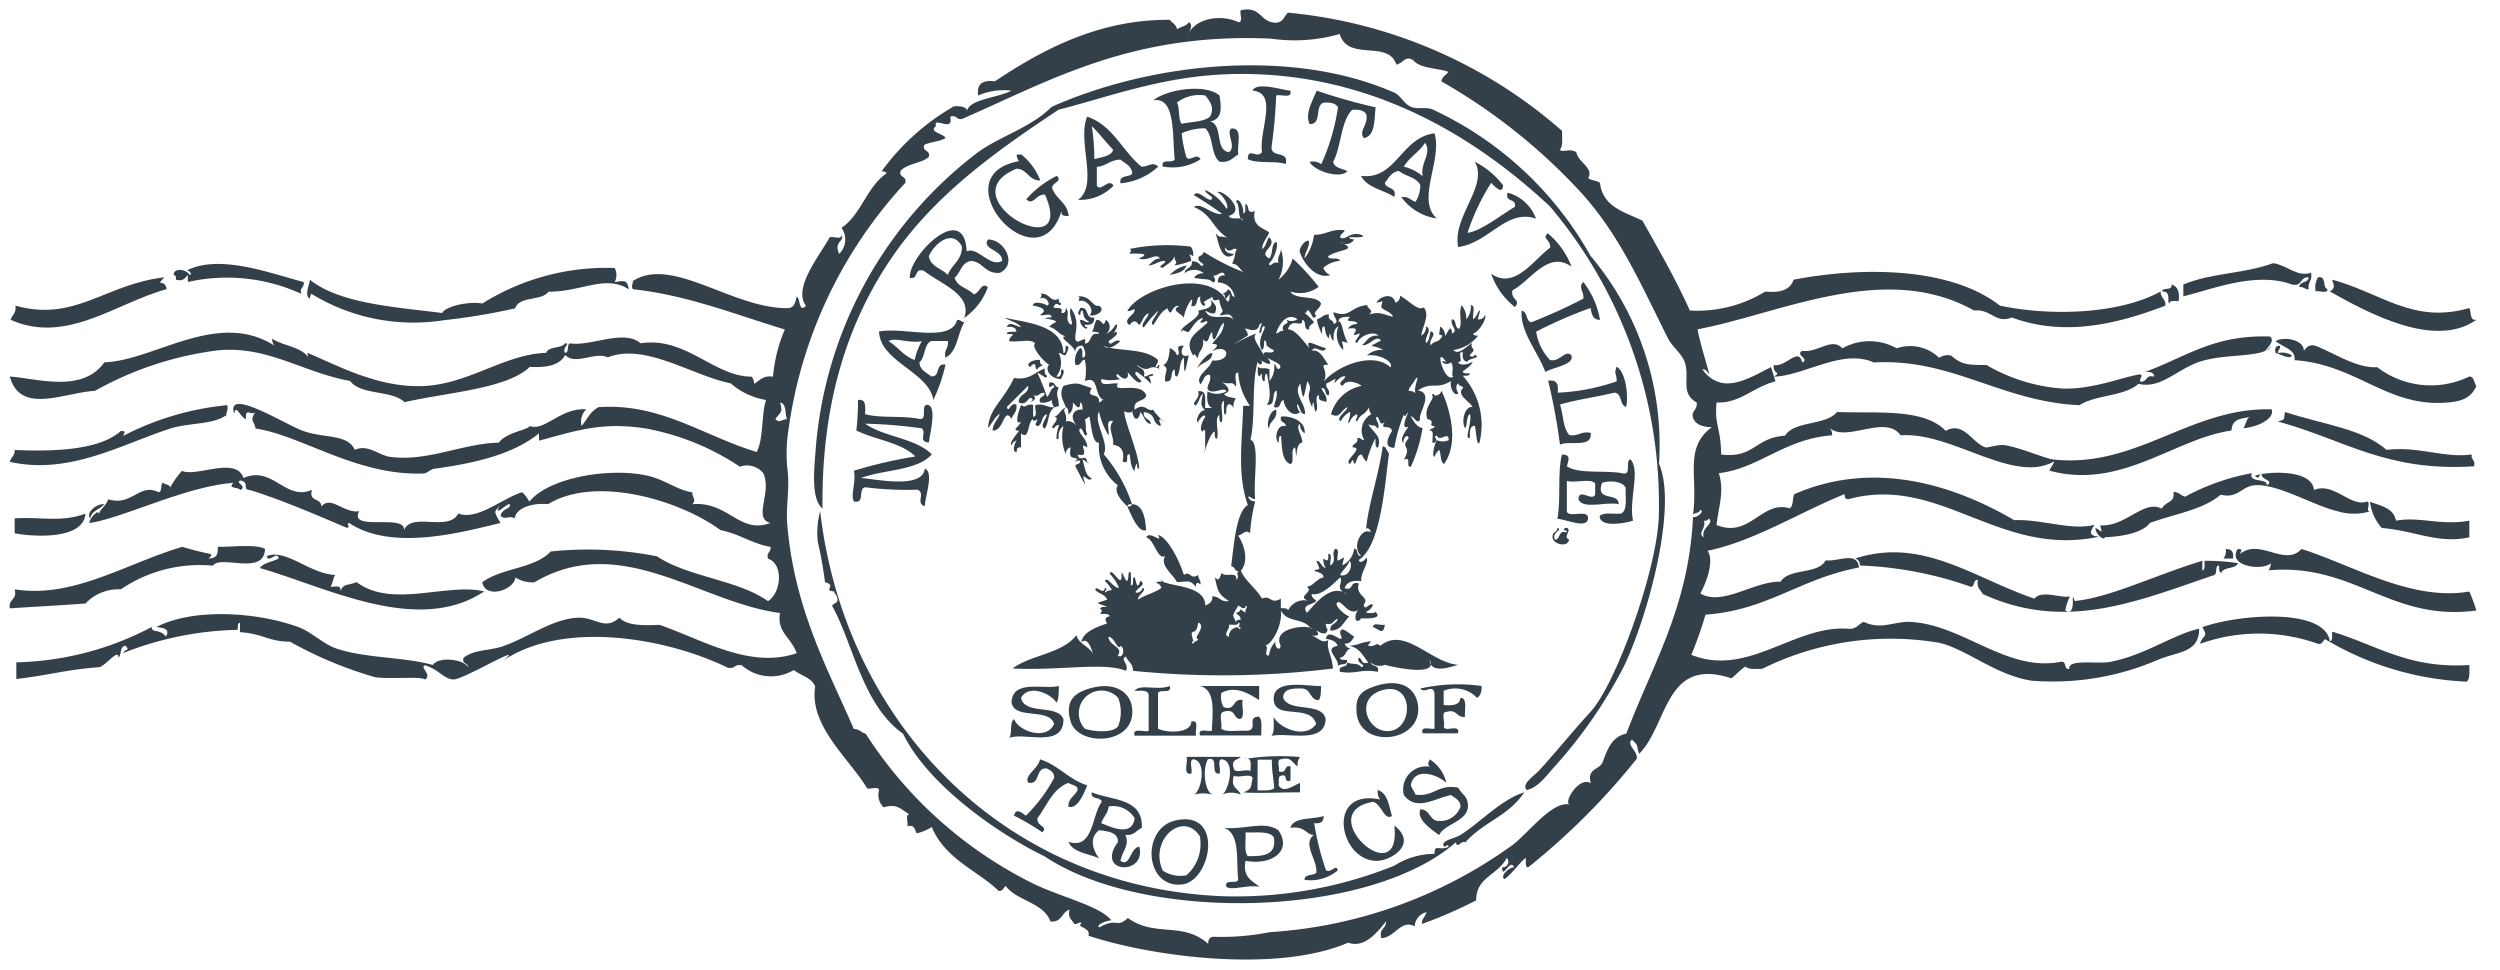 <svg id="Layer_1" data-name="Layer 1" xmlns="http://www.w3.org/2000/svg" viewBox="0 0 150 58.18"><defs><style>.cls-1{fill:#344049;fill-rule:evenodd;}</style></defs><title>1</title><path class="cls-1" d="M77.42,5.44c.14.51-.56.2-.85.29a29.94,29.94,0,0,1-.28,3.11c0,.66,1.06.17.85,1-.64-.21-1.7,0-2.27-.29,0-.75.53,0,.85-.42-.19-1.32,1-3.55-.57-3.69C75.39,4.89,76.87,5.39,77.42,5.44Z"/><path class="cls-1" d="M73.17,5.73c.11.7.2,1.42-.57,1.56.81.18.26,1.72,1.14,1.84.47-.33-.21-1.18.14-1.42.72-.06.32,1,.42,1.56-.34.18-.52.52-1.13.43-.53-.42-.36-1.54-.85-2A3.29,3.29,0,0,0,70.9,8a8.12,8.12,0,0,0,.28,1.42c.16.34.66-.3.85.14a3.11,3.11,0,0,1-2.26.43c-.14-.52.61-.15.71-.43-.15-1.43.07-3.77-1.28-3.54C70,5.36,72.32,5,73.17,5.73Zm-2.55.42c.18.34.06,1,.28,1.28.58-.13,1.31-.11,1.7-.43.29-.53,0-.93-.28-1.27A2.21,2.21,0,0,0,70.62,6.15Z"/><path class="cls-1" d="M79,5.44a34.62,34.62,0,0,0,3.54,1c-.1.75,0,1.68-.7,1.85-.36-.43.27-.77.14-1.42-.13-.25-.45-.31-.85-.28-.7.72-.64,2.19-1.14,3.12.08.39.55.39.85.56-.4.49-2,0-2.26-.56a.88.88,0,0,1,.7.14,13.09,13.09,0,0,0,1-3.41c-.13-.24-.45-.31-.85-.28-.57.14-.09,1.33-.85,1.28C78.27,6.84,78.78,6,79,5.44Z"/><path class="cls-1" d="M65.23,7c1.56.53,2.1,2.06,3.26,3,.44,0,.68-.33,1,0a3.85,3.85,0,0,1-2.26,1c-.1-.52.49-.35.7-.57,0-.47-.42-.61-.7-.85-.62,0-.84.39-1.42.43v1.13c.25.41.7-.49,1,0a2.77,2.77,0,0,1-2.13.85C65.94,11.1,64.61,8.49,65.23,7Zm.43,2.55c.43-.13,1-.16,1.13-.56-.44-.46-.85-1-1.28-1.42A13.62,13.62,0,0,1,65.66,9.55Z"/><path class="cls-1" d="M86.07,8c.49,1.59-1.12,4,.14,5.11a3.2,3.2,0,0,1-2.13-1.28c.45-.07.56.2.85.28a1.9,1.9,0,0,0,.29-1c-.23-.48-.89-.53-1.28-.85-.47.05-.61.43-.85.71.07.4.74.21.57.85-.65-.44-1.63-.54-2-1.27C83.77,10.82,84.05,8.25,86.07,8Zm-1.84,2a2.74,2.74,0,0,1,1.13.57c-.16-.79.58-1.4.14-2C85.16,9.12,84.57,9.42,84.23,10Z"/><path class="cls-1" d="M61,9.27h.28a3.71,3.71,0,0,1,1.14,1.56c-.72,0-.76-.67-1.42-.71-4.25,1.73,3.67,6,1.7,1.56-.54-.06-.69.69-1.13.28a6,6,0,0,1,1.84-1.41c.34.33-.22.38-.29.7.21.7.92.88,1,1.71-.29,0-.45,0-.43-.29-1.44,4.59-7.34-2.14-2.55-3A.63.63,0,0,1,61,9.27Z"/><path class="cls-1" d="M88.48,9.7a5,5,0,0,1,1.7,1.41c0,.65-.57,0-.71-.14a13.45,13.45,0,0,0-1.42,3c.8-.1,2-1.06,2.84-1.56.12-.55-.62-.23-.43-.85a2.49,2.49,0,0,1,1.7,1.56c-1.77-.62-2.84,1.47-4.67,1.7C87.12,13,89.34,11.14,88.48,9.7Z"/><path class="cls-1" d="M58,15.08c.68-.3,1.39,1,2.13.57,0-.7-1.25-.67-.85-1.28,1,0,1.78,1.49.71,2-.89.08-1-.66-1.71-.71-.59.06-.63.69-1,1,.15.56.8.62,1.14,1,.37-.07.47-.78.85-.42a3.86,3.86,0,0,1-1.42,1.84c.52-1.41-1.44-2.05-2.41-2.83-.62-.2-.3.54-.85.42C54.49,15.36,57.86,12,58,15.08Zm-2.27.29c.11.65.78.73,1.14,1.13.22-.63.84-.85.85-1.7C57.14,13.68,56.05,14.64,55.73,15.37Z"/><path class="cls-1" d="M92.87,14a4.8,4.8,0,0,1,1.42,2c-1.41-1-2.44.84-3.54,1.42-.14.55.55.58.14,1a4.31,4.31,0,0,1-1.42-2c1.4,1,2.57-.86,3.54-1.56C93.05,14.38,92.49,14.32,92.87,14Z"/><path class="cls-1" d="M138.52,16.64c-.53-.05-.37.58-1,.43-2.18-.81-4.88.32-6.52.71v-.71c1.77-.73,3.53-.61,5.39-1.28.82.11,1.47.87,2.27.57.11.49-.21.54-.14,1-.26,0-.3-.17-.57-.14C138,16.84,138.5,17,138.52,16.64Z"/><path class="cls-1" d="M10,17.35c-3,.8-6,3.34-9.36,1.84.08-.29.35-.4.29-.85,3.57,1,5.39-1.3,8.93-1.7C9.27,17.29,9.88,16.64,10,17.35Z"/><path class="cls-1" d="M139.08,16.64c.53-.1.25.61.57.71,0,.31-.5.06-.71.14A1.22,1.22,0,0,1,139.08,16.64Z"/><path class="cls-1" d="M139.93,16.78c2.92.78,4.85,2.69,8.23,1.7.13.25,0,.76.42.71-2.49,1.76-6.47-.4-8.79-1.7C140.11,17.27,140.06,17.2,139.93,16.78Z"/><path class="cls-1" d="M95,16.92a5.11,5.11,0,0,1,1,2.27c-.45,0-.49-.36-.57-.71a26.71,26.71,0,0,0-3.26,1.42A3.16,3.16,0,0,0,93,21.6c.59.15.93-.66,1.28-.28.22.56-1.06.7-1.56,1-.43-1.19-1.53-2.42-1.42-3.68.36.06.24.61.57.7A32.83,32.83,0,0,0,95,17.92C95.05,17.48,94.67,17.24,95,16.92Z"/><path class="cls-1" d="M57.43,19.19c.23,0,.25.14.43.14-.41.68-.41,1.77-1.13,2.13-.12-.49.21-.54.14-1h-1c-.45.21-.35,1-.7,1.27,0,.47.42.62.7.85.58.06.22-.82.86-.7A10,10,0,0,1,56,24c-.26-1.69-3.18-2.27-3.26-4.11C54.25,19.6,57.05,20.6,57.43,19.19ZM54.88,21.6a3.8,3.8,0,0,1,.43-1.13c-.73.15-1.64-.25-2,0C53.88,20.81,54.22,21.37,54.88,21.6Z"/><path class="cls-1" d="M62.4,21.6c0,.17,0,.25.14.29s-.28.09-.29.28c-.13,0-.11-.17-.14-.28s-.25,0-.28.14C61.42,21.83,62.07,21.53,62.4,21.6Z"/><path class="cls-1" d="M97,22c.57.35.71,1.8.57,2.41-.42-.1-.22-.82-.71-.85-1.06.26-2.23.41-3.26.71.2.6.17,1.43.57,1.84.55.07.69-.25,1.27-.14.1.95-1.26.43-1.84.71a36.65,36.65,0,0,0-.71-3.83c.53-.1.63.22.57.71A12.27,12.27,0,0,0,97,22.88C97,22.35,96.82,22.47,97,22Z"/><path class="cls-1" d="M51.48,24c.51-.08.43.42.43.85.92.26,2.29.07,3.26.29.49.06.08-.77.42-.85.67-.05.21,1.71.14,2.26-.67-.06-.11-.55-.42-.85a29.79,29.79,0,0,0-3.4-.28c1.13.81,3,.85,4,1.84-.89,1-2.88.9-4.25,1.42,1,.08,3.7.67,3.83-.57.57.26,0,1.69,0,2.27-.58-.21.06-.75-.43-1a19.29,19.29,0,0,1-3.11-.14c-.52,0,0,1-.71.85-.23-.37.13-1.12,0-1.85a27.59,27.59,0,0,1,3.68-.85c-.84-.85-2.42-1-3.54-1.56A15.13,15.13,0,0,0,51.48,24Z"/><path class="cls-1" d="M78,25.43c-.31.18.17.77.14,1.13-.5,0-.27,1.59-.43.29-.33.09,0,.87-.28,1-.54-.21-.5-1-.57-1.7-.16,0-.12.26-.14.42-.28-.2-.13-1.16.43-1,0-.28-.39-.18-.29-.57.38-.08,1.5.16,1.42,1A.64.64,0,0,1,78,25.43Z"/><path class="cls-1" d="M93.72,27.27c.57,0,.38.37.29.71.78.5,2.35.2,3.4.43.49.06.08-.77.42-.85.62.69-.12,2.4.15,3.68-.4.14-2,.46-2-.28.24-.24.83-.11,1.28-.14.42-.2.25-1,.28-1.56-.23-.42-1-.43-1.42-.29-.42,1.18,1,.52,1,1.28-.73-.17-2.14.34-2.41-.28,0-.73.81.14,1-.29V29c-.29-.32-1.18,0-1.7-.14v1.84c.16.4,1.34-.2,1.27.43s-1.39,0-1.84,0C93.67,30,93.43,28.35,93.72,27.27Z"/><path class="cls-1" d="M142.2,30.11c.65.24,1.42.37,1.56,1.13,1.41-.26,2.71.31,4.4,0v1c-1.86.41-3.27-.4-5.25-.56A2.83,2.83,0,0,1,142.2,30.11Z"/><path class="cls-1" d="M133.55,32.94c.38,0,.47.2.43.57h-.57A.76.76,0,0,0,133.55,32.94Z"/><path class="cls-1" d="M100.38,37.34a.9.9,0,0,1,.29.71c0,.13.17.11.28.14-.27.36-.5-.13-.85.14C100.09,37.89,100.55,37.92,100.38,37.34Z"/><path class="cls-1" d="M82.38,37.62c0-.31.51-.06.71-.14C83,38.18,82.71,37.73,82.38,37.62Z"/><path class="cls-1" d="M79.26,41.16c0,.35,0,.69-.14.85-.55,0-.44-.69-1-.7s-1.12,0-1.13.56c.36.91,2.34.21,2.55,1.28-.07,1.51-2.24.78-3.26,1,.22-.21.12-.72.14-1.13.34.66,1.9,1.36,2.55.42-.37-1.29-2.59-.15-2.55-1.56C76.47,40.68,78.6,41.21,79.26,41.16Z"/><path class="cls-1" d="M82.52,41.16c1.65-.52,2.43.22,2.56,1.14.31,2.27-3.54,2.7-3.69.42C81.33,41.82,81.61,41.46,82.52,41.16Zm.85,2.7c1.49-.14,1.47-3.13-.56-2.41C81.27,42,82.08,44,83.37,43.86Z"/><path class="cls-1" d="M88.9,41.16c0,.36-.07.59-.28.71a1.79,1.79,0,0,0-2-.42v.85c.52.05,1,0,1-.43.44,0,.24.71.28,1.14-.54.07-.45-.5-1.13-.29-.32,0-.06.6-.14.85,0,.43,1-.2.85.43H85.36c-.15-.48.44-.22.71-.28V41.59c-.12-.58-.59.07-.85-.28A10.25,10.25,0,0,1,88.9,41.16Z"/><path class="cls-1" d="M63.53,41.16c0,.38,0,.81-.14,1-.33-.54-1.65-1.15-2.13-.29.22,1.06,2.2.35,2.55,1.28,0,1.8-2.44.74-3.26,1.13.21-.26,0-.94.29-1.13.3.74,1.95,1.31,2.41.28-.33-1-2.34-.21-2.56-1.27C60.74,40.73,62.6,41.39,63.53,41.16Z"/><path class="cls-1" d="M65.37,41.31c1.57-.46,2.44.27,2.55,1.13.31,2.27-3.22,2.4-3.68.85C63.87,42.05,64.48,41.57,65.37,41.31Zm-.28,2.41c.51.18,1.68.29,2-.15a2.37,2.37,0,0,0,0-1.7A1.36,1.36,0,0,0,65.09,43.72Z"/><path class="cls-1" d="M70.19,41.16c.14.52-.61.15-.71.43v2.13c.52.27,2,.3,2-.43.51-.13.2.56.28.85H68.07c-.14-.51.55-.2.85-.28V41.73c0-.36-.48-.28-.85-.28C68.43,41,69.41,41.46,70.19,41.16Z"/><path class="cls-1" d="M72,41.16h3.55V42c-.53-.31-1.39-.92-2.27-.42a1.22,1.22,0,0,0,.14.85c.76.24.5-.54,1.14-.43-.09.34.17,1-.15,1.14-.42,0-.26-.68-1-.43-.31.06-.06.7-.14,1,.3.26,1,.09,1.56.14.71-.1-.08-.83.71-.85.22.2.12.72.14,1.13H72c-.14-.48.45-.22.71-.28C72.76,42.71,72.94,41.39,72,41.16Z"/><path class="cls-1" d="M99.39,41.45c.12,0,.14.14.29.14v.28c-.33,0-.54,0-.57.29C98.6,41.86,99.39,41.7,99.39,41.45Z"/><path class="cls-1" d="M78,45.42a.78.78,0,0,0-.14.56c-.31-.16-.34-.6-1-.42-.3,0-.06.5-.14.71.54.2.27-.39.71-.29v.85c-.46.18-.11-.45-.57-.28-.19,0-.11.36-.14.57.29.51.88,0,1.28-.14v.56c-1.11,0-2.74.07-3.4,0,.57-.2.43-.38.56-.85-.1-.32-.79,0-1.13-.14-.22.74.28.75.42,1.13a1.39,1.39,0,0,0-1.13,0c.4-.21.84-2,0-2.12-.31,0-.06.6-.14.85-.62.1,0-1.07-.71-.85-.32.56-.21,1.91.28,2.12a2.17,2.17,0,0,0-1.13,0c.46-.15.8-2,0-2.12-.31,0-.06.6-.14.85-.54.11-.18-.67-.29-1h3.26c-.17.2-.62.13-.42.71.06.31.7,0,1,.14,0-.38.13-.89-.42-.71A13.7,13.7,0,0,1,78,45.42Zm-2.55,2c.37,0,.81.05,1-.14-.06-.85-.13-.81-.14-1.7h-.85Z"/><path class="cls-1" d="M62.4,45.56c1.11.35,1.72,1.21,2.83,1.56-.2.55-.63,1.48-1.13,1.27,0-.51.4-.63.56-1,0-.29-.38-.28-.56-.42-.95.37-1.28,1.36-1.85,2.12-.08.5.67.47.29.85a13.49,13.49,0,0,0-1.7-1c.11-.5.49-.16.71,0a9.24,9.24,0,0,0,1.7-2.27c0-.35-.22-.44-.43-.56-.74-.08-.36,1-1.13.85C61.44,46.51,62.3,46.13,62.4,45.56Z"/><path class="cls-1" d="M85.78,45.56a2.22,2.22,0,0,1,1,1.42c-.49-.5-1.94-1-2.13.14.07.21.21.35.28.56,1.13.14,1.33-.65,2.56-.42.26.44.48.47.56.85.26,1.17-1.38,1.26-1.7,2-.48-.36-1.37-.94-1.13-1.55.61,0,.52.7,1.13.7a1.3,1.3,0,0,0,1.28-.85c0-.41-.33-.52-.57-.71-1,.21-2.09,1-2.83,0A1.38,1.38,0,0,1,85.78,46C85.61,45.8,85.73,45.76,85.78,45.56Z"/><path class="cls-1" d="M82.67,47.4c.6.2.66.94.85,1.56-.47.3-.63-.73-1.14-.85-3.73.65,1.75,5.58,1.28,1.42,1.45,1.13-.23,2.1-1,2.12-2.29.08-3.17-4.37.14-3.68A.81.81,0,0,1,82.67,47.4Z"/><path class="cls-1" d="M65.51,47.54c1.21.5,3.08.33,3,2.13-.33.14-.46.49-1,.42.31.59-.19,1-.28,1.56.58.41.57-.78,1.13-.85.43,1.77-2.68,1.61-1.28-.28,0-.58-.59-.64-1.13-.71-.63.47-.37,1.2,0,1.7-.63-.31-1.56-.33-1.84-1,1.49.49,1.38-1.57,2-2.41C66,47.78,65.41,48,65.51,47.54Zm.57,1.85c.65.27,1.84.81,2-.29a1.49,1.49,0,0,0-1.56-.71C66.47,48.83,66.2,49,66.08,49.39Z"/><path class="cls-1" d="M70.48,49.24c3-.73,2.21,3.66.42,3.83C68.68,53.28,68.47,49.75,70.48,49.24Zm1.55,1c-1-1.69-3.13.15-2.26,2a1.94,1.94,0,0,0,1.41.28A2.49,2.49,0,0,0,72,50.24Z"/><path class="cls-1" d="M74.73,51.65c-.19,1,.41,1.2.85,1.56-.73-.15-1.64.25-2,0-.13-.51.62-.14.71-.42-.13-1.2.14-2.78-.85-3.12,1.23.13,2.4-.45,3.26.14C77.56,51.07,76.29,51.94,74.73,51.65Zm.14-.28c.85,0,1.75,0,1.56-1.13-.26-.4-1.05-.27-1.7-.29C74.77,50.43,74.62,51.1,74.87,51.37Z"/><path class="cls-1" d="M57.15,6.43c-.08-.08,1-.14.85.29.1-.78,1.83-.83,2.69-1.28a3.85,3.85,0,0,0-2,.29c-.1-.72.29-.94,1-.85C62.51,3,65.93,1.15,70.19,1.19c.14.19.38.28.43.57.21-.17.58-.18.71-.43.36.2-.11.74-.15,1,.35-1.29,2.11-1.49,3.12-1,.31,0,.07-.5.14-.71,1.12-.26,1.16.55,1.85.71S77,1,77.28.76A29,29,0,0,1,93.72,7.85c0,.41.08.93-.14,1.14.27.18.57-.11,1,.14.1.61,1.07.94.71,1.56.19.14.52.14.71.28.16,1.45,1.47,1.75,2.55,2.27,1,1.79,2,3.52,2.84,5.39a7.8,7.8,0,0,0,4.53-1.14c.9.1,1.5-.11,1.7-.71C111.69,16,117,16,120,18.34c2.84.6,7,.58,9.64-.85,0,.42.32.44.28.85-3,1.15-6.12,1.85-9.21.71-1,.39-1.21-.52-2.27-.42-5.35-3-11.61.19-16.59,1.13.19.95.47,1.8.71,2.69-.14-.09-.15-.32-.42-.28,1.16,1.53,2.62.63,4.11-.14.08.15.14.43.28.85-1.37.35-2.12,1.33-3.54,1.27-.12,1.44.25,1.43.28,3.12,2,.24,2-1,3.83-1.13.59-.92,2.44-.59,3.12-1.42,2.28.1,5.19-.26,6.52,1.13,1.1-.6,1.59.75,2.41,1,.18,0,.8-.2,1.13-.14.9.14,2.18.7,2.84.85,5.05.59,8.29-3.14,13.18-3,.2.58-.9,1.08-1.7,1.13.16-.21.17-.58.42-.71-.24.17-1.1,0-1.13.85-3.44.49-6.62,3.58-10.92,2.41.08-.21.21-.35.29-.56-2.46,1.4-6.15-1.79-9.22-1.56-.91-1.28-3.22.43-4.25-.43a.63.63,0,0,1,.14.43c-2.85.2-4.41,2-6.8,2.27.34,1.1,0,1.92-.14,3.11,2,.82,2.72-1.51,4.39-1,.24-.14.15-.6.28-.85,4.69-2.05,9.47-.62,13.19,1.56,1.67-.07,3.4.64,4.82.28-.26.41-.4.65.28.71-6,1.28-9.51-3.72-15-2.26-.24.05-.26-.11-.28-.29-2.76,1.12-5.38,2.8-8.22,3.4.4.52,0,1.78-.43,2.56,1.34.78,3.19-.74,4.82-.71.5-.83,2.24-.41,2.7-1.28.78.09,1.89-.57,2,.43-3.59.68-5.46,2.56-9.21,2.83a23.51,23.51,0,0,1-.85,2.41c3.42,1.37,6.23-1.85,9.49-1.56.44,0,.56-.3.85-.42,1,.49,1.78,0,2.7,0,3.21.11,5.79,3,9.07,2.41.46-.13.19.46.57.42-.12-.62,1.68-.29,2.41-.42,2.08-.38,3.81-1.65,5.38-2,0,1.42-1.18,1.36-2.41,1.84a15.92,15.92,0,0,1-7.65,1.28c-2.15-.33-3.89-1.89-5.53-2.27a17.36,17.36,0,0,0-10.63,1.56c-.38,0-.81.06-1-.14-.33.2-.55.49-.85.71-4-1.33-3.79,2.78-5.53,4.53-.2-.58,0-.43-.43-.85-.37.3.36.68.29,1.14a41.45,41.45,0,0,1-6.52,6.52c-.2,0-.12-.36-.15-.57-.46.39-.78.92-1.27,1.28-.29-.16.23-.7.57-.71-.22-.6-.71.81-.71,0a.34.34,0,0,0,.28-.57c-.55,1.06-1.85,1.15-1.84,2.55a26.71,26.71,0,0,1-3.26,1.42c0-.35.22-.44.28-.71a.92.92,0,0,0-.71.85c-.82-.44-1.18.67-2,.71-.16-.59.3-.55.28-1-.5.61-1.27,1.63-2.27,1.27-4.3,1.86-11.89.82-15.59-.42.19-.48-.78-.53-.42-.71-.07-.21-.19.06-.43,0-.13-.25-.4-.36-.28-.85-.47.14-.45.78-1.14.71-.44-1.16-2-1.22-2.69-2.13-.14.09-.15.33-.43.29-1.12-1.13-3.23-1.9-4-3.83A2.93,2.93,0,0,1,55,50c-.12-.2-.11-.55-.56-.42.08-.21-.17-.74.14-.71-.56-.32-.72-.67-1.56-.43a1,1,0,0,1-.28-1c0-.31-.51-.06-.71-.14-1.1-1.81-3.49-3.76-3.12-6.1-.2-.55-.86-.65-1.28-1a2.65,2.65,0,0,1-3.12-.28c-.43-.1-.41.24-.85.14-3.76-1.83-9.88-2.83-13.46-.43,1.47-1.18-2.42,1.17-3,1.14s-.84-.59-1.7-.85c-.34.11.45.58,0,.85-.27-.21-2.12,0-3-.14a23.84,23.84,0,0,1-5.1-2.13c-1.29,0-1.58-.47-3-.57v-.56c-.16,0-.12.26-.14.42A19.65,19.65,0,0,0,7.4,39.18c.1-.27.42-.1.14-.43-.37,0-.23.53-.43.71,0-.57-.67.39-1.13.57-2,.14-3,.48-5,.71v-1A18.2,18.2,0,0,0,9.1,37.62c0,.39.47.08.85.57.33-.51-.29-.52-.57-.57,2.27-1.17,6.11-.88,8.51,0,.79.29,1.48,1,2.26,1.28,1.71.6,4.11.51,5.82,1,.35-.54,1.9-.34,2.12.14,0-.28-.39-.18-.28-.57.64-.52,1.58-.41,2.41-.71,1.51-.54,3-1.67,4.53-1.7,1,0,1.56.78,2.41,0,.46.49,1.43.47,2.41.43,2.55.88,5.44,2.67,8.23,1.7-.36-1-1.19-1.23-1-2.41-4.81-.63-9.57-4.9-14.74-1.84a1.9,1.9,0,0,1-1.13-.29c-.1.75-1.77,1.32-2,.29,1.13-.86,3.16-.82,4.11-1.85a21.33,21.33,0,0,1,6.38.29c1.87,1.25,4.84,1.4,6.66,2.69.82-.54.93-2.24,0-2.55-.11-.4.2-.37.15-.71-1.06-.17-1.92-.8-3-1-2.31-1.73-7.42-3.34-10.35-1.56-.94-.09-1.91.22-2,.85-.43-.2-.49.12-.85-.14.09-.48.64-.4.56-.71-.19-.07-1.07.92-.56,0-.29.53-.52.24,0,1.13-2.18.51-6.47,1.74-9.08,0-.22.05.13.25-.14.29-1.73-.73-3.67-1.59-5.81-2.27-.49,0,0-.48-.57-.57-.38.13.43.32,0,.57-.17-.2-.8-.06-.42-.43-2.89.21-6.68,2.14-8.65,2.41,0-.29.66-1,.57-.42,0-.39.35-.49.57-1,1.42.43,1.87-1,3-.43.26,0,.09-.48.29-.57.11.13.38.09.42.29a5.15,5.15,0,0,1,.71-1c.83.4,3.25-.9,3.69.43,1.76-.77,2.52,1.41,4.11.71-.22.74.57.47.56,1,.57-.69,1.35.43,2.27.28-.66,1.26,2.81.12,2.69,1.14.46-1.12,2.66.13,3.26-1,1.13.44,2.62-.9,3.83-1.28a2.44,2.44,0,0,1,.43.57c1.19-1.47,4.86-2.06,7.08-1.56,1,.21,1.8.87,2.7,1,0,.35.26.44,0,.71,2.17-.18,2.82,1.82,4.68,1.13-1.07-.29.13-1.84-.43-3A1.28,1.28,0,0,0,44.39,28a15.08,15.08,0,0,0-5.53-2.27c-2.7-.45-4.22.1-6.52.71V26c-1.62,1.33-4.1,1.82-6.23,2.12-.26,0-.45.28-.71.29-4,.15-7.28-2.28-10.07-2.7-.06-.44-.38-.44,0-1-.19.29-.67-.32-.56.43-.29,0-.66-1-.71-.29-.57-1.68,3,.59,4.11,1,1.29.47,2.68.17,3.12,1.14.8-.36,1.42.33,2.12.42,2.23.31,4.36-.81,6.52-.85.45-.63,1.79-.77,1.85-1,.91.34,1.84-1.11,3.4-1a1,1,0,0,0-.28,1c.44-.57.47-.8,1-1.13,3.72-.26,6.25,1.7,9.5,2.69.42-.8.27-2.18.56-3.12a4.33,4.33,0,0,1-2.12-1c-2.31-.46-5.12-2.44-7.37-1.56-.79-.36-1.93.5-2.56-.14-.39.77-1.54.74-2.12.71-1.34,1.32-5,1.54-7.52,2.12-.76-.74-2.62-.4-3.26-1.27-2.86-.52-4.93-2.12-7.93-1.84A20.18,20.18,0,0,0,5.7,23.45c-1.88.11-4.49,1.45-5.11-.86,1.68.13,4.36,1,5.67-.85,3-.1,6.79-3.18,10.21-1a.61.61,0,0,1-.14-.42c.7.47,1.88.48,2.26,1.27a.72.72,0,0,1-.14-.42c2,.86,4.14,2,6.66,2,2.88,0,5.06-1.91,7.66-2,.15-.42.91-.23,1.13-.57.37,0-.19.24,0,.57.27,0,.09-.48.29-.57,1.24.21,3.25-.88,4.25,0,2.69-.43,4.4,2,6.66,2a.63.63,0,0,1,.14.43c.34-.18.53-.52,1.14-.43a9.18,9.18,0,0,1,.71-2.83c-3-.91-5.89-2.07-9.08-2.41-.26-.08.17-.76-.14-.43,2.35-1.68,6,1.57,9.36,1.56.44,0,.49-.36.57-.7.25.16.11,1,.56.56-.82-1.06.85-3.05,1.42-4.11.21-.08.73.17.71-.14.22.38-.49.37-.14,1.13a1.2,1.2,0,0,0,.14-1.56c1.18-.79,1.51-2.45,2.69-3.26,0-.13-.17-.11-.28-.14A13.88,13.88,0,0,1,57.15,6.43ZM101.8,24.15c-1-.56-.4-1.49-.71-2.41-.17-.5-.75-.94-1-1.41-1.7-3.41-2.95-6.27-5.24-8.79a34.76,34.76,0,0,0-8.37-6.66c.05-.29.29-.38.43-.57-.7-.24-1.71-.19-2.13-.71-.49-.27-.54.16-1,.28-.47-1.52-2.9-.16-3.4-1.84a9.82,9.82,0,0,1-4.11.28C67.9,1.94,63,4.84,57.72,7.14c-.34.06-.31-.26-.71-.14.25,1-1.06-.07-.85.57-.48.36.49.45.57.71-.34.23-.91.22-1.28.42-.11.44.39.28.28.71-.44.41-1.31.39-1.7.85-.1.44.39.27.29.71a27.19,27.19,0,0,0-7,14.74A9.28,9.28,0,0,0,47.23,28c.18,1.2-.08,2.43,0,3.4.42,5.17,2.48,8.81,4,12.34.35,0,.44.22.71.28a25.26,25.26,0,0,0,9.92,8.93c1.62.83,4.14,1.39,4.82,2.27-.26,0-1,.3-.71.42,1.08-.62,1,.09,1.7-.56,1.63,1.18,3.3.19,4.82,1.55,0-.3.12-.45.43-.42a14.77,14.77,0,0,0,3.26-.28,27.85,27.85,0,0,0,14.6-5.25c1-.78,2.36-2.63,3.4-2.41-.4-.13.59-1.73,1.27-1.27-.26-.93.54-.79.71-1.28.29-.76.55-1.53,1.42-1.7,1.55-4.12,3.75-7.6,4-13,.28.06.72-.38.42-.43,0,.2-.31.16-.42.29.32-2.28-.56-4,1.13-5.25-.52,0-1-.16-1.13-.57S101.87,24.6,101.8,24.15Zm-55.28,1c.27.26.36,0,.71,0-.17-.31,0-.92-.43-1C47,24.78,46.8,24.73,46.52,25.15Zm55.71,7.08c-.2-.58.69-.81.28-1.13,0,.11-.12.16-.28.14C102.41,31.68,101.81,32,102.23,32.23Z"/><path class="cls-1" d="M5.41,31.1c-.28-.29.33-.89.85-.85C6,30.57,5.5,30.62,5.41,31.1Z"/><path class="cls-1" d="M136.25,20.75c-.36.78-2.8.4-4.4,1-1.33.5-2.24,1.59-3.54,1.28-.85.76-2.56.65-3.54,1.28-4.68-.2-7.66-2.83-12.34-2.56-1.88-.86-4.2.81-6,.85.51-.33-.09-.1,0-.7.72.16,1.48-1.12,1.7-.15.48-.22-.44-.44,0-.7.95.13,1.78-.84,2.41-.15a3.32,3.32,0,0,1,3.26,0,2.5,2.5,0,0,1,2.55.57.91.91,0,0,1,.71-.14c.65.56,1,.57,2.13.57a10.47,10.47,0,0,0,4.53,1.41c1.82.08,3.61-.69,4.68-.85.21.06,0,.18,0,.43.45.07.32-.44.85-.29,0-.24-.24-.32-.56-.28,2.51-.92,4.12-2.24,7.51-2.13.27.23,0,.51-.29.86C136.09,21,136.22,20.91,136.25,20.75Z"/><path class="cls-1" d="M91.6,47.4c-.33-.34.4-.82.71-1.13,1-1.09,2-2.33,3.11-3.55,1.49-1.58,4-8.44,4.11-11.76A27.69,27.69,0,0,0,93,12.39c-4.36-4.08-10.8-8.21-19.27-7.94-4,.13-7.1,1.34-10.21,2.13C59.87,9,56.08,11.66,53.47,15.51s-4.19,8.67-4.12,15c-.71-.58-.49-2.42-.42-3.4a24.76,24.76,0,0,1,9.78-18c1.43-1,3.16-1.47,4.39-2.7,6-2.67,14.45-3.55,20.56-.85.38.17.6.69,1,.85s.91,0,1.28.15a20.94,20.94,0,0,1,9.49,8.79,17.59,17.59,0,0,1,4.11,12.47c1.15,2.65-.74,9.35-2.12,12.19a28.08,28.08,0,0,1-4.25,6.1C92.66,46.71,92.19,47.29,91.6,47.4Z"/><path class="cls-1" d="M72.32,11.4a2.9,2.9,0,0,1,1.27,1.13c.2-.16-.24-.88-.56-1,.31-.21,1.78,1.09.71,1.42.06.31.75,0,.85.28-.38-.14-.15-.89-.43-1.14.15-.31.49.35.43.71.19,0,.11-.35.14-.56.27.05,0,.65.56.42-.19.9.46,1,.86,1.28-.12.35-.39.55-.43,1,.25-.13.26-.5.43-.71.56.56-.73.87,0,1.28.25-.22.09-.85.42-1,.18.2-.15,1.08-.42,1.28,0,.37.24-.19.56,0-.1-.43.15-.52.14-.85a2.32,2.32,0,0,1-.14,1.84,2.4,2.4,0,0,0,.85-1.27,14,14,0,0,1,1.56,1.7,1.86,1.86,0,0,1-1.7.28c.31.54,1.52.18,1.84.71,0,.28-.6.61-.28.71-.24.5-.29-.36-.57-.28,0,.12,0,.13-.14.14a3.35,3.35,0,0,1,.57.56c-.09.15-.33.15-.28.43-.4.06-.14-.53-.43-.57.06.56-.64-.2-.85.57.43,0,.91.68,1.28,1.13-.26-.62.27-.19,1,0-.19.44-.63-.26-.85.15.51-.09.75.55,1,.85-.68-.06.06.31-.28,1,.86-1,3-1.8,4-.85.2-.35-.69-.82-1.41-.71A1.23,1.23,0,0,1,83,21c-.68-.39-1.07-.07-.14-.57-.3-.38-.68.35-1.14.28.29-.23.41-.63,1-.57-.36-.34-1.17.06-1.28.43-.33,0,.16-.38.14-.57-.94.38.43-.46-.71-.28a.64.64,0,0,1,.57-.28c-.06-.32-.88,0-.43-.43-.35,0-.68,0-.7.28.26,0,.22.71.56,1.28-.61-.14-.25-.16-.28.43a1.29,1.29,0,0,1-.28-1.42c-.25.13-.32.44-.29.85-.21,0-.2-.84-.28-.14-.21-.12-.21-.46-.28-.71-.17,0-.12.26-.15.42.19.42-.32-.51-.28-.85.27-.06.36-.3.71-.28-.1.39.28.28.28.57.42-.12-.08-.46,0-.71,1,.37.92-.29,2-.43.08.29.42.28.14.57.62-.2.84,0,1.42.14-.12-.31-.5-.35-.71-.57.07-.52.24-.35-.29-.28.24-.4,1-.63,1.14,0a.39.39,0,0,0,.28-.42c.58.32,1.09.95,1.42.7.41.47-.11,1.21-.14,1.7a.61.61,0,0,0,.28-.56c.43.21-.12.62,0,1,.21-.12.21-.46.28-.71.44.18-.15.49,0,.85.27-.34.44-.09.71-.57-.29-.17-.2.11-.14-.56a.62.62,0,0,1,.29.56c.12-.08.36-.84.42-.14.43-.17-.15-.48,0-.85.29,0,.13.53.43.57.22-.37-.06-.81.14-1.42a1.16,1.16,0,0,1,.28.85,1.13,1.13,0,0,0,.28-.85c.32,0,.06.6.15.85a1,1,0,0,0,.28-.42c.27-.36,0,.23,0,.42a.37.37,0,0,0,.42-.28c.13.18-.31,1-.7,1.13,0,.14.17.11.28.14A2.3,2.3,0,0,1,87.2,21c.34.37.84-.29,1.14-.43-.21.4.36.29-.15.71,0,.18.29.14.29,0,.46.21-.42.22-.43.42-.25,0-.32-.24-.28-.56-.39-.1.1.67-.28.56.06.32.75.12.85,0,.06.13-.42.48-.57.57,0,.17.26.12.42.14,0,.17-.25.12-.42.14a4.42,4.42,0,0,1,1,4c-.17.3-.2-.72-.28-1-.31,0-.31.36-.29.71-.38.16.14-.91,0-1.42-.23.15-.15.6-.28.85-.25-.26-.1-1.32.43-1.27-.15-.33-1-.72-.57-1.14,0-.15-.28-.09-.28-.28-.22.13-.08.52,0,.57-.14.3-.57-.27-.43-.71-.9.55-1.14,0-2,.57,1,.14,0,1.4.14,1.7-.14.43-.38-.17-.57-.15.19.29.33.62.71.71A8.76,8.76,0,0,1,84.65,28c-.34.06.08-.64-.42-.42.53-.9-.26-.63.28-1.28,0-.33-.39,0-.28.28-.33-.2.16-.77.28-1-.39.23-.27-.33,0-.85-.13.08-.22.39-.28.14a9.83,9.83,0,0,0-.57,2c-.72,0-.32-.74-.14-1-.07-.46-.79,0-.43-.56-.29.28-.28-.06-.42-.29-.32,0,.18.36,0,.71-.25-.35-.24-.1-.57-.28.28.52.85.7.57,1.42-.2-.05-.12-.36-.15-.57A6.67,6.67,0,0,0,82,27.7a1,1,0,0,1-.29-.43c-.29,0-.28.38-.42.57-.16-.12,0-.48-.29,0-.45-.17.91-1,.15-1,0-.28.38-.18.28-.57.23,0,.24.13.43.14a1.12,1.12,0,0,1,.42-1.56.66.66,0,0,1-.14-.42c-.28.55-.49.34-.71.85-.21-.06.06-.18,0-.43a.73.73,0,0,0-.43.43c-.3.34.08-.29,0-.57a1.34,1.34,0,0,0-.56.57c-.32-.2.35-.59.42-.85-.43.16-.44.74-1,.42a2.39,2.39,0,0,1,1.84-1.7c-.3-.22-.94-.41-1.13,0-.43-.14.16-.38.14-.57-.39-.07-.83.8-.57.15-.21.07-.35.21-.56.28-.06.34.26.31.14.71-.27,0-.1-.47-.43-.43.09.3.36.41.29.85-.13-.15-.53,0-.43-.42-.31,0-.06.6-.14.85-.16.58-.18-1.07-.28-.14-.51-1,.15-.91-.29-1.56-.21.89-.23,1.46-.42.14-.47.62.33,1.17.28,1.84-.29,0-.28-.38-.42-.56s0,.41.14.42c-.43.42-1-.25-1-.71-.28.06-.12.55-.57.43,0-.34.22-.53.14-1-.33.14,0,.94-.57.85.32-.46.08-1.34,0-1.85-.16,0-.12.26-.14.43-.26.13-.09-.81-.28-.29-.19,0-.12-.35-.14-.56.33.18.26,0,.71.14v.71a1.32,1.32,0,0,0,.28-1c.15,0,.09.28.28.28.38-.29-.52-.5-.71-.71.46.59,0,.44-.42.14.28.17,0,.49-.14.14-.38,1.33-.12,3.29-.43,4.68.58.2.15,2.45.28,3.55-.22,0-.24-.14-.42-.15a.39.39,0,0,0,.42.29A11.11,11.11,0,0,0,75,32c-.25-.26-.41.06-.71.14.35.5.68,1.55.14,2.13-.38.1-.28-.28-.56-.29.17-1.36.31-3.28,1-3.68-.65-1.83-.34-3.74-.28-5.95H75a3.86,3.86,0,0,1-.71-2c-.31,0-.06.6-.14.85-.23-.39-.37-.07-.85-.28.24.15.71.55.14.71.12.21.46.2.71.28a.81.81,0,0,0-.14.57c-.18-.37-.48-.29-.43.28-.19.45-.14-.5-.14-.71-.32.15,0,.89-.14,1.28-.17,0-.12-.26-.14-.43-.32.2,0,1-.14,1.42-.17,0-.12-.26-.14-.43-.37.12-.8,2-.57,1v-1c0-.16-.14-.07-.14,0-.27-.05,0-.72.14-.85,0-.33-.39.16-.43.29-.19,0,.08-.77.43-.71-.34-.33-.22-.46-.14-1-.21.17-.22.54-.43.71-.34-.13.32-.42.14-.85.57-.1.41.53.43,1h.42c-.3-.12-.33-.52-.28-1a1.14,1.14,0,0,0,1.13,0c-.11-.33-.87.28-1.13-.15,0-.33.24-.41.14-.85-.4,0-.35.4-.57.57-.34-.5.59-.92.71-1.42,1.2.09,1.07-1.07,0-.56.1-.11.6-.45,0-.43.27-.4.68-.64.71-1.28-.29.23-.36.69-.56,1-.17,0-.12-.26-.15-.43-.24.15-.17.83-.56.43.12.59-.28.67-.29,1.13-.13-.08-.21-.39-.28-.14-.66-1.05.3-1.42.85-2-.06-.21-.18.06-.43,0,0-.11.15-.14.15-.28-.43.14-.6.54-.85.85-.25,0-.37-.24-.43,0-.2-.3,1.28-.89,1-1.27.15-.09,1.09-.1.71-.71.26.3.49.41.29.85-.3.06-.38-.1-.57-.14.28.71,1.44.08,1.7.56-.21-.46-.32-.35-.85-.28.32-.45.17-.08,0-.85,0-.3-.38.21-.43-.28-.08.12-.76.34-.42.42-.06.36-.41-.14-.29-.42-.33,0-.08.67-.56.56.27-1-.44.26-.43.71-.19-.3-.83-.43-.28-.71-.5-.11-.45.82-.71.14-.42.2-.59.64-.85,1-.29-.12.25-.59.28-.85a7.38,7.38,0,0,0-.85,1c-.28-.12.26-.59.29-.85-.32.11-.36.49-.57.71-.17-.27-.36-.33-.57,0-.46-.3.24-.6.29-.85s-.19.05-.43,0c.72-1.35,4.85-2.64,6-.57.17,0,.12-.26.15-.43-.14.08-.22.4-.29.15s0-.14-.14-.15.28-.09.28-.28c.33,0,.16.41.43.43a1,1,0,0,0-1-.86c0-.3.11-.45.42-.42-.12-.42-.45.08-.71,0,.1.11.22.39,0,.42-.3-.28-.32-.13-1.13-.28.09-.19.3-.26.57-.28a.91.91,0,0,0-1.14,0c0-.34.49-.27.43-.71a.61.61,0,0,1,.56.28c.42-.12-.32-.21-.14-.56.13-.07.26-.13.29-.29a13.71,13.71,0,0,0,2.55,1.28c-.38-.09-.4-.55-.85-.57.23-.44.12-.55.28-.85-.18-.21-.41.34-.71-.14,0,.37.3.36.57.42-.82.63-1-1-1.13-1.27.28.34.22.14.7.28-.93-.63-.89-1.37-2-1.84.45-.31,1,.47,1.7.42a18.57,18.57,0,0,0-1.7-1.13c.23-.36.68.25,1,.28C73,11.84,72.28,11.65,72.32,11.4ZM76.57,20c.18,0,.2-.18.43-.14-.19-.56.52-.34.14-.71a.62.62,0,0,0,.71,0C77,18.58,76.53,20.06,76.57,20Zm-1-.56c-.09.65-.82.22-.85.28s.18.2.14.42c-1.83,1.13-.13.05.57-.14-.47.21.3.94.42,1.42-.23-.56.61-.05.57-.42a1.09,1.09,0,0,1-.43-.29c0-.11,0-.28-.14-.28,0,.21,0,.52-.14.57-.37-.61.34-1.38.14-1.42s-.08.39-.28.42C75.51,19.77,75.89,19.14,75.58,19.48ZM87.2,22.59c-.17-.08.09-.53-.14-.85-.41.33-.78-.29-.28,0C86,20.56,86.67,23.07,87.2,22.59Zm-2.69.86a.61.61,0,0,1,.42.14c-.14-.38.32-1.19,0-.85C84.81,23,84.59,23.15,84.51,23.45Z"/><path class="cls-1" d="M71.47,15.65a5,5,0,0,1-1,.28c.23-.28,0-.18,0-.56-.12.35-.46.49-.71.7-.41-.08.21-.22.14-.42-.4,0-.59.26-1,.28.21-.16.34-.41.7-.42-.24-.37-.73.2-1.27,0,.74-.31.09-.3-.57-.29.09-.12.17-.25,0-.28a11.3,11.3,0,0,1,3.69-.14.79.79,0,0,1,.14.57C71.2,15.16,71.45,15.26,71.47,15.65Z"/><path class="cls-1" d="M70.19,16.5a1.79,1.79,0,0,1,1-.57C71.06,16.33,70.61,16.4,70.19,16.5Z"/><path class="cls-1" d="M69.62,34.79c.4.45,2.69.24,2.7,1.55.21-.12.45-.21.42-.56.45,0,.48.37,1,.28-.67-.41-.68-.64-.85-1.42.29.29.28,0,.42-.28.1.32,1-.13.85.43.31-.22-.15-.41.28-.57.3.69.92,1.06,1.28,1.7.51-.25.51.37,1.13,0v.57c.21,0,.41,0,.43.14a1.08,1.08,0,0,1,1.28-.57c-.87-.25.33-.53-.15-.85.44-.08.57-.48,1-.57,0-.29-.38-.28-.57-.42.38-.12.4.06.14-.57.29,0,.28.38.57.43a.81.81,0,0,1-.14-.57c.25.2.32.13.28-.28.31,0,.06.5.14.7.43-.31,0-.65.28-1,.31,0,.07.51.15.71.52-.22.39-.35.28.28a1.28,1.28,0,0,0,.71-1c.27,0,.1.47.42.43-.59-.49,0-1.74.57-1.42,0-.16-.25-.36-.28-.14.13-1.52.78-3.33,1-5,.28-.08.38.83.42.14-.29,2-.48,5.75-1.84,6.66,0,.29.41,0,.43-.14.24.26-.36.87-.29,1.42-.54-.07-.88.06-1,.42.56.19.29-.46.85-.28-.25.76.7.79.29,1.27.09.43.3-.13.56,0a.71.71,0,0,1-.42.43c0,.1.55.1.56,0,.65.58-1.35.32-.85.42-.42.41-.44-.32-.14-.56-.59.46-1-.56-1.27-.43s.38.74.7.85c-.35.31-.48.84-1.13.85-.07-.44.38-.37.43-.71-.27.07-.26.41-.71.29,0,.39.23.28,0,.57-.3.06-.38-.1-.57-.15.2.25.13.33-.28.29.43.14.56.49,1,.28-.12.61.18.75.28,1.7a53.69,53.69,0,0,1-12,.14c0-.43-.3-.55-.42-.85-.39.13.2.45,0,.85-1.26-.54-4,0-6.81-.14,1.11-.83,3-.89,3.83-2,.15.55.77.65,1,1.13-.06-.18-.27-1.06-.7-.71.11-.72,1.26-1,1.55-1.13-.15-.21-.15-.35.15-.43-.05-.19-.36-.11-.57-.14.09-.12.17-.25,0-.28,0-.17.26-.12.42-.14-.68-.28-.77-.17,0-.43-.11-.31-.49-.35-.7-.57-.06-.39.52.36.56-.14.21.07,0,.13,0,.29a.69.69,0,0,1,.43-.15,2.61,2.61,0,0,0-.43-.56c.17-.3.49.45.85.42a2.79,2.79,0,0,0-.56-.85c.14-.46.78,1.06.71,0,0-.38.39,1.13.42,0,.2-.45.14.5.14.71.17,0,.12-.26.14-.42.17-.43.16,1,.43.14.44.23-.29.45-.28.71a.39.39,0,0,0,.42-.29c.32.11-.31.43-.28.71.42-.29,1-.4,1.41-.71-.06-.12-.12-.25-.28-.28C69.21,34.81,70.15,35,69.62,34.79ZM80.4,34.5c.58.19.8-.69.56-.85C80.87,34,80.56,34.19,80.4,34.5Zm-1.7,1.14c0,.27.19.28.28.42-.28.27-.9.19-.57.71.46-.45,1.38-1.81,2.41-1.13-.81-.33-.17-.69-.42-1C80,35.06,79.23,35.79,78.7,35.64Zm-4.54,1.7c0-.11.12-.17.28-.15,0-.27-.19-.28-.28-.42.49-.11,0-.4.57,0-.06-.24.21-.36,0-.43,0,.09,0,.17-.14.15s-.17-.12-.29-.15C73.84,37.08,74,36.87,74.16,37.34Zm2.69-.71c.12.91-.58,2.12-1,2.12.39-.1-.1.67.29.57a1.38,1.38,0,0,1,.42-.85c-.16.29.22.68.28.28-.59-1.22,2-1.27,1.85-1C78.17,37,77.29,37.43,76.85,36.63Zm-5.24,2c0-.18.25-.13.28-.28-.36-.06.54-.76,0-1-.11,1-.6.13-.28,1.13C71.53,38.47,71.45,38.59,71.61,38.61Zm2.13-1.13c.08.25-.42.59,0,.71a.53.53,0,0,1,.56-.57c0,.08.12.16.14,0-.26,0,.08-.23-.14-.28C74.28,37.55,74,37.47,73.74,37.48Zm-6.67,1.84c.4.23.4-.61.15-.57-.16.29-.36-.57-.71-.56C66.51,38.73,67.45,38.84,67.07,39.32Z"/><path class="cls-1" d="M82.24,38.47c0,.12-.14.14-.14.28.45.09.44-.26.71,0,1.47-1.2,3,1,4.68,1.14-.52.15-1.66.55-1.71-.29.57,1.09-2.49.35-2.69.29a.82.82,0,0,1-.85-.14c.06.27.55.11.43.56-1.08-.19-1.23.16-2.27,0-.13-.45.47-.19.42-.56.25.13.71,0,.85.28.42-.12-.33-.21-.14-.57.22.06.12.45.57.29-.32-.39-.53-.89-1.14-1C81.7,38.66,81.42,38.6,82.24,38.47Z"/><path class="cls-1" d="M81.25,38.19c-.12.2-.21.45-.57.42a.4.4,0,0,0,.43.29c-.38,0-.33.52-.71.56,0,.17.26.12.42.14.06.4-.53.14-.56.43.17-.52-.92-1.11,0-1.28-.1-.28-.38-.37-.71-.42.11-.52.58-.12.85,0,.3,0-.21-.38.14-.57C80.83,37.84,81,38.06,81.25,38.19Z"/><path class="cls-1" d="M18.59,17.92c-.36-.2,0-.87,0-1.14,1.79,1.45,5.21,1.65,7.94,2,.18-.39,1.56-.72,2.41-.57a14,14,0,0,1,7.94-2.13.91.91,0,0,1,0,.85c.54-.09.76-.17.85.43-1.42-.91-2.83.16-4.82.14-.41.58-1.75.24-2,1a37.46,37.46,0,0,1-4.26.71,11.71,11.71,0,0,1-7.93-1.56C18.64,17.57,18.6,17.86,18.59,17.92Z"/><path class="cls-1" d="M129.73,17.49c0-.29.63,0,.56-.42.37.1.5.45.43,1-.22,0-.54-.07-.57.14C130,18.12,130.31,17.47,129.73,17.49Z"/><path class="cls-1" d="M62.4,17.63c.59-.1.62.57,1.13.29,0,.16,0,.25.14.28-.08.32-.22-.17-.42.14s.64-.08.42.43c.24.05.27-.11.28-.29.3.32-.12.66.29,1,.23,0-.15-.6,0-1,.61.81.22,1.53.28,1.85.09.51.72-.39.57.28.44,0,.24-.71.85-.57,0-.16-.26-.12-.43-.14.15-.18.14-.52.29-.71.4,0,.35.56.56,0a.52.52,0,0,1,0,.85,1.29,1.29,0,0,0,.57-.56c.36-.06-.4.85,0,.42.31.1-.27.47-.42.57.12.41.35-.19.71,0-.23.21-.69.58-1,.28.78.35,2.48.1,3.26.85,0,.23-.13.25-.14.43.12,0,.14-.06.14-.14.23.05-.12.25.14.28-.72-.43-.6.33-1.41-.28.12.25.57.18.42.7.26,0,.3-.17.57-.14,0,.14-.17.11-.28.14a.76.76,0,0,1,.14.43,6.4,6.4,0,0,0-.85-.71c-.3.05.2.44.28.57-.19.27-.66-.37-.85-.57.13.28-.06.68-.57.14-.2.05,0,.25.15.29a2.32,2.32,0,0,1-1.14,0c-.11.54.67.18,1,.28-.41.62,1.37-.18,1.7.71-.11.4-.81.22-.7.85.63-.46.71.15,1.13,0-.1.06,1.11,1.2.42.57-.21.06.06.18,0,.42-.59-.24-.19-.72-1-.85-.06.45.38.38.43.71-.41,0-.42-.65-.71-.71.21,0-.26,1-.43-.14.2.25-.62.2-.42,0-.25.26.84,2.53.85,3.54-.14,0-.11-.17-.14-.28s-.12.26-.14.42c-.22-.21-.23-.62-.29-1-.34-.05.08.65-.42.43.13-.66-.11-.94-.57-1,.06-.54-.37-1,0-1.42-.51-.14-.2.56-.28.85a4.72,4.72,0,0,1-.57-1.42c-.35.64.65,1.89.28,2.55a8.88,8.88,0,0,1,1.7,3c-.16,0-.25,0-.28.14-.29-.3-.85-.85-.57-1.27a2.94,2.94,0,0,1-1.13-2.56c-.39.06-.45-.93-.57-1.56-.11,0-.14.15-.28.15.12.43,0,.72.14.85-.14.43-.23-.31-.42-.29-.24.21.48.65.42,1.14-.67-.46.32.66-.57.42.1.53.47-.1.57.43.34.28-.16-.07-.28-.14.13.43.16,1,.56,1.13-.21.37-.7-.61-.42.28.13.39-.43-.73-.57-1,0-.15.28-.1.29-.28s-.56.17-.15-.14c-.28-.18-.55.08-.42-.71a.39.39,0,0,0-.29.42,2.64,2.64,0,0,1-.14-1.7.7.7,0,0,0-.28.71c-.28.37-.07-.56,0-.71s-.25,0-.28.14c-.43,0,.5-.59,0-.71.24,0,.33-.36.7-.56-.16-.43-.43-.76-.14-1.28.9-.25.86-.13,1.7.14-.43.66.51.2.43.85.11,0,.14-.14.28-.14-.61-.25-.25-1.53-1.13-1.13a3.06,3.06,0,0,0,0-1.28c-.28,0-.18.39-.57.29a1.09,1.09,0,0,1,.29-1c.19.05.11.36.14.57.33,0,.08-.62,0-.71-.31,0-.45.12-.43.43,0-.45-1.13-.94-.57-1-.43-.08-.56-.47-1-.56a1.09,1.09,0,0,1,.43-.29c-.1-.22-1.26-.19-.29-.28,0-.31-.5-.06-.7-.14.28-.17.49-.4-.43-.57.06-.31.75-.11.85,0,.27,0,0-.6-.42-.42C62.48,17.79,62.57,17.66,62.4,17.63Zm2.12,7.8c-.38-.56,0-.91.43-.85,0-.17,0-.4-.14-.43,0,.6-.32.1-.43,0,0,.36-.07.59-.28.71,0-.16,0-.4-.15-.42-.26.25.12.36,0,.85C64.33,25.13,64.82,25.79,64.52,25.43Z"/><path class="cls-1" d="M63.67,22.17c.35,0,0,.48,0,.57-.71,0-1-.67-.71-.85-.24-.1-1.14-1.07-.85-1.28-.24-.32-1.08-.05-1.56-.14,0-.4.61-.41-.14-.43,0-.19.36-.11.57-.14,0-.25-.25-.32-.57-.28.14-.4.6,0,.85,0-.23-.29-.68-.36-1-.57,1,.29,3.52.35,3.54,2.13.17,0,.12-.26.14-.43.36,0,0,.48,0,.57-.22,0-.24-.14-.42-.14a1.32,1.32,0,0,1-.14,1.41C63.69,22.66,63.66,22.39,63.67,22.17Z"/><path class="cls-1" d="M67.92,30.25c.77,0,.82,1.2.85,1.56-.47.18-.89-.9-1.13-1.42C67.81,30.41,67.89,30.36,67.92,30.25Z"/><path class="cls-1" d="M65.94,18.34c.44.27-.16.68-.57.57.39-.36-.29-1-.56-.85-.23,0,.12-.25-.15-.28C65.47,17.71,65.54,18.46,65.94,18.34Z"/><path class="cls-1" d="M64.81,18.48c.58-.11.26.68.85.57,0,.37-.2.47-.57.43,0,.12,0,.13.14.14,0,.3-.49-.15-.42-.43.25,0,.29.18.56.14-.4-.26-.32-.35-.42-.7-.14,0-.11.17-.14.28C64.55,18.81,64.78,18.65,64.81,18.48Z"/><path class="cls-1" d="M69.77,21.89c.26,0,.38-.45.42-1a.7.7,0,0,1,.43.43c.34-.14-.28-.63.42-.57-.19.18-.27.75.29.57-.19.75-.29,1.63-.29.14-.31.21-.19.84-.42,1.13-.17,0-.12-.25-.14-.42-.33.1,0,.81-.57.71C69.84,22.32,70.21,22.14,69.77,21.89Z"/><path class="cls-1" d="M136.53,21.18c-.05-.29,0-.45.28-.43,0,.23-.13.25-.14.43a1.2,1.2,0,0,1,.85.14C137.41,21.61,136.78,21.23,136.53,21.18Z"/><path class="cls-1" d="M72.74,21.18c0,.52-.6.53-.85.85S72.3,21.18,72.74,21.18Z"/><path class="cls-1" d="M62.68,25.71c-.33-.12.12-.62.14-.85-.36.07-.24.62-.57.71-.25-.1,0-.26,0-.42-.12.08-.25.17-.28,0-.33.18-.19,1.3-.71.85v.85C61,26.8,61,27,61,27.13c-.33,0-.08-.62,0-.71-.13.06-.26.13-.29.29-.21-.1.29-.65.43-.86-.44-.07-.1-.13.14-.56-.44.31-.19-.62,0-1,.27.26.26-.09.71,0V25c.31,0,.06-.5.14-.7.54-.11.68.17,1.14.14A.69.69,0,0,1,63.1,24a.88.88,0,0,1-.7.14c-.11-.38.28-.28.28-.56-.34-.06-.31.26-.71.14.43.25-.39.54,0,.28-.24-.45-.3.44-.85.14,0-.56.61-.43.57-1-.42.43-.85.85-1.28,1.28.12.42.21-.33.57-.14.07.44-.2.55-.29.85-.47-.75-.46.77-1.13.7,0-.43.31-.63.43-1-.33.2-.46.59-.71.85.08-1.18.9-1.61,1.56-3,.95.15,1.25-.36,1.84-.57,0,.2,0,.4.14.42,0,.34-.38-.16-.57-.14a12.74,12.74,0,0,1,.57,1.42c.19-.14.18-.48.43-.57,0-.39-.39.34-.29-.28.39-.1.29.28.57.28-.23.47,0,.55,0,1.14C62.8,24.42,63,25.37,62.68,25.71Z"/><path class="cls-1" d="M85.93,23.73c0-.16.14-.08.14,0a.39.39,0,0,0,.42-.28c.36.74,1.16,3,.15,4.39-.24-.14-.16-.6-.29-.85a1,1,0,0,0-.28.42c-.18,0,0-.8.14-1a.88.88,0,0,0,.71,0c0-.59-.53.16-.71-.28-.32.08.17.22-.14.42s.11-.77-.29-.71c0-.15.29-.09.29-.28-.47,0,.14-.28-.43-.42C85.39,24.42,86.12,23.93,85.93,23.73Z"/><path class="cls-1" d="M13.63,24.86c-.73.63-2.27.49-3.4.85-2.91.93-6.06,2.81-9.64,2,.06-.27.31-.36.29-.71,2,.08,5,.09,6.37-1.14.37,0,.18.11.15.29a17.07,17.07,0,0,1,6.23-1.84C13.75,24.62,13.37,25.24,13.63,24.86Z"/><path class="cls-1" d="M76.15,25.71c-.2-.16,0-1.09.42-1.13C76.67,25.2,76.16,25.21,76.15,25.71Z"/><path class="cls-1" d="M136,29.12c.53-.31-.42-.32-.28-.71-.27.1-.1.42-.42.14.44-.22,3.41-.5,3.54.85,1.16-.49,2.17,1,3.12.71.38-.1-.1.67.28.56a3.37,3.37,0,0,1-2,0c-1.38-.31-3.66-1.7-5-1.55-.75.08-1,.82-2,.56-1.06.92-2.81,1.16-4.25,1.7-.61.83-2.7.85-2.69.85-.09.26-.6-.24-.57-.56.37.19.44.45.28-.15,1.52.11,2.62-1.57,3.69-1,.31-.51.79-.32.71-1,.35,0,.43.22.7.28a13.43,13.43,0,0,1,4-1.41C134.88,29,136.09,28.66,136,29.12Z"/><path class="cls-1" d="M50.06,35.49c-.74-.07.2-.35-.56-.56a23.67,23.67,0,0,0-.43-2.41,4.94,4.94,0,0,1,.14-1.85c1.46,12.64,11,22.69,24.38,23.11a25.46,25.46,0,0,0,10.07-1.84,4.54,4.54,0,0,1,2.41-.71c0-.64.29-.14.85-.43-.06-.2-.13,0-.28,0-.24-.38.62-.47,1-.71,1.16-.73,2.43-2.12,3.82-2.55-1,1.47-2.37,1.71-3.54,3-.26-.14-.47.42-.57,0-5.18,4.54-18.63,4.87-24.66.85-2.77-1.34-7-4.27-8.51-7.37-2.44-1.72-3-5.44-4.25-7.66.06-.22.45-.12.28-.56C50.18,35.66,50.06,35.64,50.06,35.49Z"/><path class="cls-1" d="M93.44,31.67c.38.13-.38.26-.14.71.36,0,.15-.61.71-.43,0-.12-.06-.13-.15-.14s0-.15.15-.14c.35.16-.29.53.14.71-.1.52-1,.25-1-.15S93.44,32,93.44,31.67Z"/><path class="cls-1" d="M69.48,32.09c.59.17,1.26,1.49,1.56,2.41.39-.3.36.32.85,0,0,.26.18.3.14.57-.17-.16-.29-.12-.28.14-.36-.42-.36-.33-1.13-.28-.23-.48-1.06-1-.71-1.56-.49.23-.61-.95-1.14-1.14C69,31.81,69.8,32.7,69.48,32.09Z"/><path class="cls-1" d="M134.26,32.94c.37,0,.18.11.15.29,1.19-.95,2.68.8,3.68-.29,3,.93,6.59,3.16,10.07,2.55a9.59,9.59,0,0,1,.42,1.14c-5.18.69-7.28-2.86-12.47-2.41a.76.76,0,0,0,.14-.43C135.79,34.26,133.61,34,134.26,32.94Z"/><path class="cls-1" d="M16,33.37c1.12-.49,2.6,1.07,4.11,1.13-.14.19-.14.52-.28.71.25,0,.71-.14.57.28.23-.5.39-.33,1-.56,2.14,1.61,5.49,0,7.65.56-4,2.65-9.48-.27-13.46-1.41.23-.33.77-.37,1.13-.57C16.66,33,16.09,33.84,16,33.37Z"/><path class="cls-1" d="M139.79,38.47c.19,0,.12-.35.14-.57,2.63.78,4.58,2.24,8.23,2,0,.37.05.81-.15,1a18,18,0,0,1-8.5-2.55c-.15.09-.15.32-.43.28a10.49,10.49,0,0,0-7.08,0c.19-.61.52-.35.14-1C134.33,36.85,139.48,36.45,139.79,38.47Z"/><path class="cls-1" d="M77.42,49.67c.22-.68,1.32-.48,2-.71,0,.37-.2.47-.57.43a16.73,16.73,0,0,0,.71,2.83c.35.18.59-.42.71,0a2.53,2.53,0,0,1-2,.57c0-.37.53-.23.71-.43.08-.78-.87-1.73-.14-2.27C78.38,50.13,78.33,49.53,77.42,49.67Z"/><path class="cls-1" d="M78.27,15.51a2.9,2.9,0,0,0,.57-1.42c.75,0,1-.37,1.84-.28-.05.18-.25.22-.28.42.31.27.57-.37,1.27-.14.45.19-.5.14-.71.14,0,.14.18.11.29.14a.57.57,0,0,1-.85.14c1.15.54,0,.4-.71.86,0,.29.62,0,.71.28a1.74,1.74,0,0,0-1,.42.71.71,0,0,0,.42.43c-.8.28-1.61-.65-1.84-1.42,0-.32.48-.82.57-.57C78.53,14.92,78.3,15.11,78.27,15.51Z"/><path class="cls-1" d="M11.37,16.5c.19-.05,0-.25-.15-.28,2-1,5.11.22,7,.7.06.35-.26.31-.14.71a10.71,10.71,0,0,0-6.81-.71V16.5c-.17.16-.25.4-.71.28,0-.16,0-.25-.14-.28C10.42,16,11.27,16.2,11.37,16.5Z"/><path class="cls-1" d="M136.53,20.47c.49-.3,1.7-.1,1.7.57.17-.16.26-.41.71-.29,1.15.45,2.47,1.36,3.69,1.28a5.29,5.29,0,0,0,5.53.56c.29,0,.28.38.42.57-.34.79-1,.94-1.84,1-3.52.25-5.4-2.31-9.07-2.55C137.76,21,137.09,20.88,136.53,20.47Z"/><path class="cls-1" d="M137.1,24.72c2.47.8,4.62,1,6.09,2.27,1.94-.23,3.45.51,5.11.28-.06.34.26.31.14.71-5.3.33-7.74-1.59-11.77-2.69C137.15,25.15,137,25.22,137.1,24.72Z"/><path class="cls-1" d="M5.13,30.82C5,32.41,2,32.21.88,32V31.1C2.47,31,3.65,31.36,5.13,30.82Z"/><path class="cls-1" d="M13.07,32.8c.65.05,2.27-.19,2.83.14-.05,1.64-2.69.32-3.12,1a8.43,8.43,0,0,0-5.53,1.42,2.73,2.73,0,0,0-2.12.85c-1.5.11-3,.19-4.54.29-.1-.58.46-.49.29-1.14,3.51.56,6.65-1.54,10.06-2.55a16.94,16.94,0,0,0,1.7.43c.13.07-.12.28-.14.28C13,33.47,13.07,33.34,13.07,32.8Z"/><path class="cls-1" d="M122.07,35.92c.42-.55,1.61,0,2.13-.14a3,3,0,0,0-.28.85c.74.45.27-1.47.56-.57,2.15-.21,4.83-1.56,7.66-2.41v.57c.19,0,.11-.36.14-.57a12.22,12.22,0,0,1,2,.14c-.15.37-.84.2-1,.57-.16,0-.12-.26-.14-.43-.26,0-.09.48-.28.57-4.65,1.58-8.93,3.42-13.9,1.14-.12-.26-.39-.36-.28-.85-.33,0-.16.4-.42.42a22.38,22.38,0,0,0-6.67-1.28.38.38,0,0,0-.28-.42C115.35,32.2,118.43,34.69,122.07,35.92Z"/></svg>